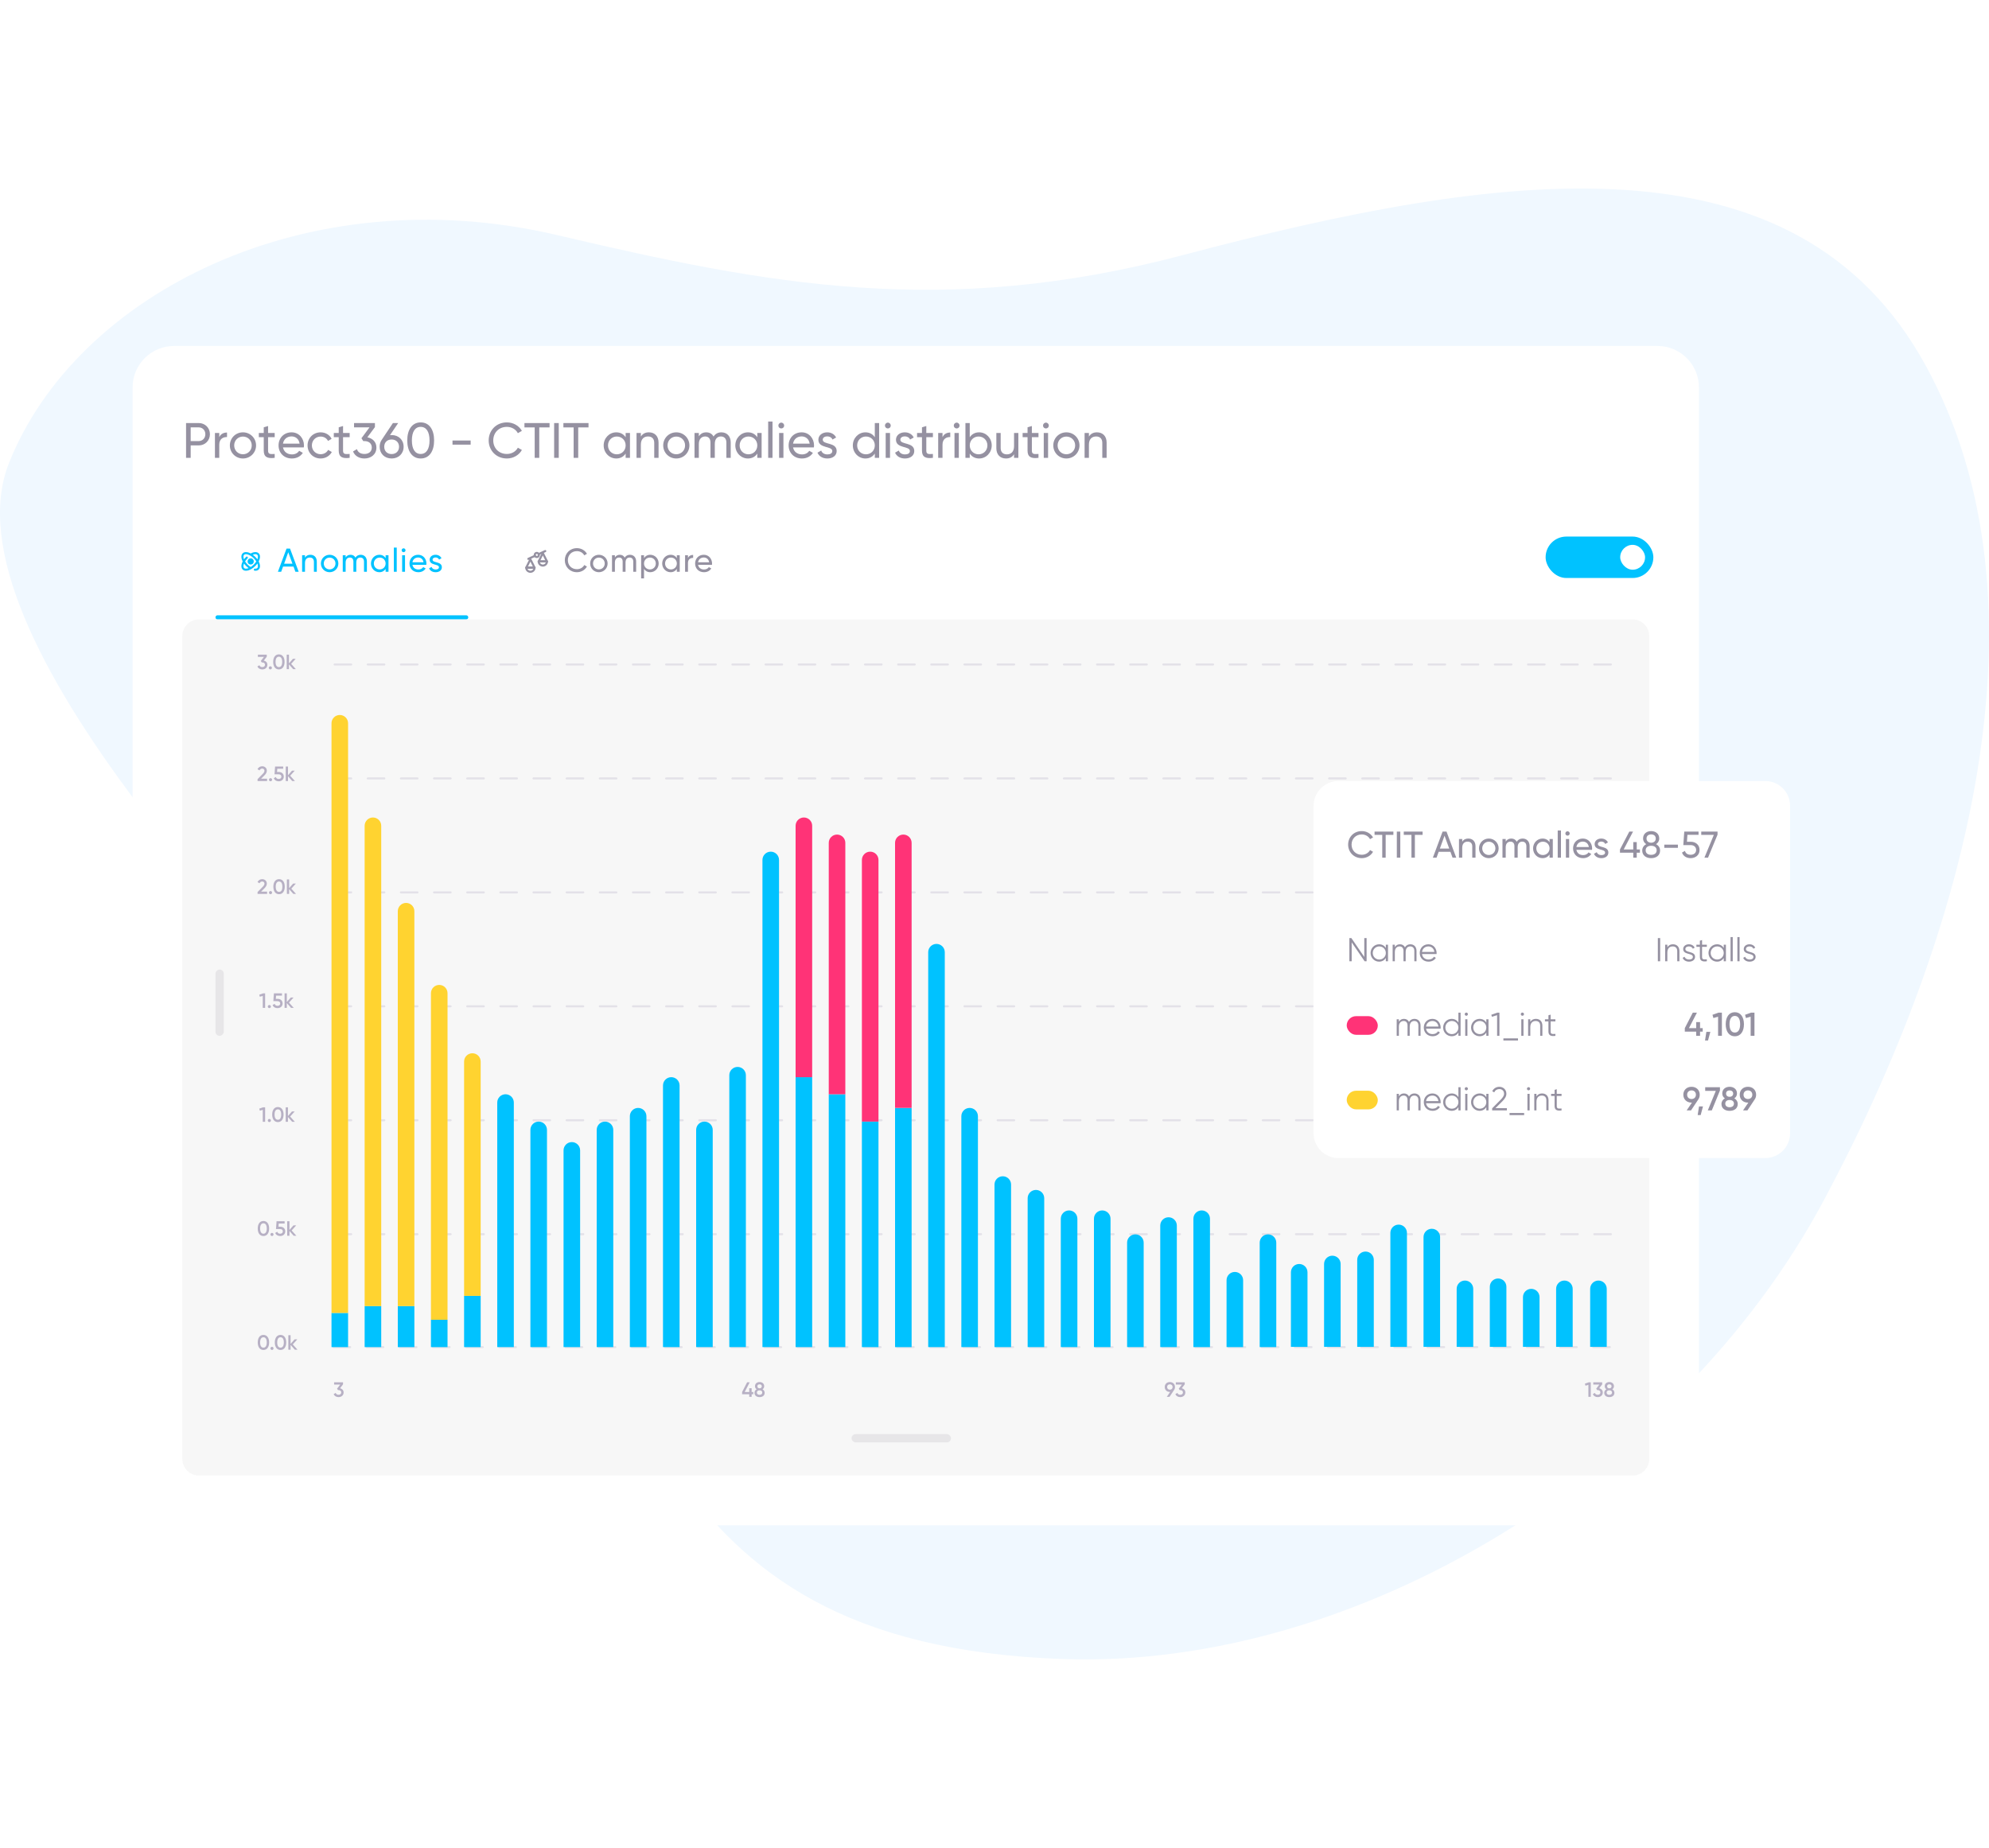 <svg width="960" height="892" viewBox="0 0 960 892" fill="none" xmlns="http://www.w3.org/2000/svg">
<path d="M269.015 113.5C147.778 85.003 36.752 142 4.331 223.5C-28.089 305 129.03 469 224.355 559C319.68 649 303.268 793.648 513.265 800.822C656.281 805.709 810.55 709.332 879.99 579.925C949.43 450.519 992.258 291.263 929.5 176.544C866.743 61.825 723.728 82.708 570.994 123.121C455.31 153.732 370.955 137.462 269.015 113.5Z" fill="#F0F8FF"/>
<g clip-path="url(#clip0)">
<g filter="url(#filter0_d)">
<path d="M64 181C64 169.954 72.954 161 84 161H800C811.046 161 820 169.954 820 181V710.25C820 721.296 811.046 730.25 800 730.25H84C72.954 730.25 64 721.296 64 710.25V181Z" fill="white"/>
<path d="M95.896 198.2H89.8V215H92.032V209H95.896C98.992 209 101.32 206.648 101.32 203.6C101.32 200.528 98.992 198.2 95.896 198.2ZM95.896 206.912H92.032V200.288H95.896C97.744 200.288 99.112 201.68 99.112 203.6C99.112 205.496 97.744 206.912 95.896 206.912ZM105.828 205.016V203H103.74V215H105.828V208.64C105.828 205.808 107.772 204.896 109.572 204.968V202.784C108.06 202.784 106.596 203.336 105.828 205.016ZM117.255 215.312C120.759 215.312 123.591 212.552 123.591 209C123.591 205.448 120.759 202.688 117.255 202.688C113.751 202.688 110.943 205.448 110.943 209C110.943 212.552 113.751 215.312 117.255 215.312ZM117.255 213.272C114.879 213.272 113.031 211.424 113.031 209C113.031 206.576 114.879 204.728 117.255 204.728C119.655 204.728 121.503 206.576 121.503 209C121.503 211.424 119.655 213.272 117.255 213.272ZM132.581 205.016V203H129.389V199.64L127.301 200.264V203H124.925V205.016H127.301V211.52C127.301 214.52 128.981 215.48 132.581 215V213.128C130.445 213.224 129.389 213.344 129.389 211.52V205.016H132.581ZM136.587 209.96H146.643C146.691 209.648 146.715 209.336 146.715 209.024C146.715 205.664 144.363 202.688 140.739 202.688C136.995 202.688 134.451 205.448 134.451 209C134.451 212.6 137.019 215.312 140.883 215.312C143.283 215.312 145.107 214.232 146.163 212.6L144.387 211.592C143.787 212.576 142.587 213.344 140.931 213.344C138.699 213.344 136.995 212.12 136.587 209.96ZM140.739 204.656C142.539 204.656 144.243 205.76 144.603 208.136H136.587C136.923 206.048 138.483 204.656 140.739 204.656ZM154.755 215.312C157.107 215.312 159.147 214.064 160.155 212.192L158.379 211.16C157.707 212.408 156.387 213.248 154.755 213.248C152.355 213.248 150.531 211.4 150.531 209C150.531 206.576 152.355 204.728 154.755 204.728C156.363 204.728 157.707 205.568 158.307 206.84L160.059 205.832C159.147 203.936 157.131 202.688 154.755 202.688C151.131 202.688 148.443 205.448 148.443 209C148.443 212.552 151.131 215.312 154.755 215.312ZM168.768 205.016V203H165.576V199.64L163.488 200.264V203H161.112V205.016H163.488V211.52C163.488 214.52 165.168 215.48 168.768 215V213.128C166.632 213.224 165.576 213.344 165.576 211.52V205.016H168.768ZM177.311 205.088L180.959 200.168V198.2H170.879V200.288H178.343L174.455 205.544L175.343 206.912H175.919C177.935 206.912 179.447 208.016 179.447 210.032C179.447 212.024 177.935 213.128 175.919 213.128C174.095 213.128 172.775 212.36 172.271 210.8L170.399 211.904C171.263 214.16 173.447 215.312 175.919 215.312C178.943 215.312 181.679 213.44 181.679 210.032C181.679 207.248 179.735 205.544 177.311 205.088ZM189.026 204.008C188.762 204.008 188.498 204.032 188.234 204.056L192.194 198.2H189.65L184.25 206.288C183.602 207.2 183.242 208.352 183.242 209.648C183.242 212.984 185.642 215.312 189.026 215.312C192.386 215.312 194.81 212.984 194.81 209.648C194.81 206.312 192.386 204.008 189.026 204.008ZM189.026 213.176C186.914 213.176 185.45 211.784 185.45 209.648C185.45 207.512 186.914 206.144 189.026 206.144C191.114 206.144 192.602 207.536 192.602 209.648C192.602 211.784 191.114 213.176 189.026 213.176ZM203.044 215.312C207.22 215.312 209.524 211.784 209.524 206.6C209.524 201.416 207.22 197.888 203.044 197.888C198.892 197.888 196.564 201.416 196.564 206.6C196.564 211.784 198.892 215.312 203.044 215.312ZM203.044 213.128C200.332 213.128 198.796 210.776 198.796 206.6C198.796 202.424 200.332 200.048 203.044 200.048C205.756 200.048 207.316 202.424 207.316 206.6C207.316 210.776 205.756 213.128 203.044 213.128ZM218.402 208.64H227.162V206.624H218.402V208.64ZM244.649 215.312C247.769 215.312 250.505 213.68 251.897 211.208L249.953 210.104C248.993 211.928 246.953 213.128 244.649 213.128C240.713 213.128 238.073 210.272 238.073 206.6C238.073 202.904 240.713 200.048 244.649 200.048C246.953 200.048 248.993 201.248 249.953 203.096L251.897 201.968C250.481 199.496 247.745 197.888 244.649 197.888C239.513 197.888 235.865 201.752 235.865 206.6C235.865 211.424 239.513 215.312 244.649 215.312ZM265.247 198.2H253.127V200.312H258.071V215H260.279V200.312H265.247V198.2ZM267.456 198.2V215H269.688V198.2H267.456ZM284.044 198.2H271.924V200.312H276.868V215H279.076V200.312H284.044V198.2ZM301.973 203V205.064C301.013 203.6 299.477 202.688 297.437 202.688C294.101 202.688 291.365 205.448 291.365 209C291.365 212.552 294.101 215.312 297.437 215.312C299.477 215.312 301.013 214.4 301.973 212.936V215H304.061V203H301.973ZM297.701 213.296C295.301 213.296 293.453 211.448 293.453 209C293.453 206.552 295.301 204.704 297.701 204.704C300.125 204.704 301.973 206.552 301.973 209C301.973 211.448 300.125 213.296 297.701 213.296ZM313.201 202.688C311.521 202.688 310.201 203.312 309.313 204.728V203H307.225V215H309.313V208.64C309.313 205.808 310.873 204.68 312.793 204.68C314.641 204.68 315.769 205.784 315.769 207.752V215H317.857V207.632C317.857 204.56 316.009 202.688 313.201 202.688ZM326.412 215.312C329.916 215.312 332.748 212.552 332.748 209C332.748 205.448 329.916 202.688 326.412 202.688C322.908 202.688 320.1 205.448 320.1 209C320.1 212.552 322.908 215.312 326.412 215.312ZM326.412 213.272C324.036 213.272 322.188 211.424 322.188 209C322.188 206.576 324.036 204.728 326.412 204.728C328.812 204.728 330.66 206.576 330.66 209C330.66 211.424 328.812 213.272 326.412 213.272ZM348.169 202.688C346.609 202.688 345.241 203.36 344.401 204.728C343.705 203.432 342.505 202.688 340.873 202.688C339.409 202.688 338.161 203.264 337.297 204.608V203H335.209V215H337.297V208.328C337.297 205.736 338.761 204.68 340.369 204.68C341.929 204.68 342.913 205.712 342.913 207.608V215H345.001V208.328C345.001 205.736 346.273 204.68 347.953 204.68C349.537 204.68 350.593 205.712 350.593 207.608V215H352.681V207.536C352.681 204.536 350.833 202.688 348.169 202.688ZM365.512 203V205.064C364.552 203.6 363.016 202.688 360.976 202.688C357.64 202.688 354.904 205.448 354.904 209C354.904 212.552 357.64 215.312 360.976 215.312C363.016 215.312 364.552 214.4 365.512 212.936V215H367.6V203H365.512ZM361.24 213.296C358.84 213.296 356.992 211.448 356.992 209C356.992 206.552 358.84 204.704 361.24 204.704C363.664 204.704 365.512 206.552 365.512 209C365.512 211.448 363.664 213.296 361.24 213.296ZM370.764 215H372.852V197.48H370.764V215ZM377.093 200.816C377.861 200.816 378.485 200.192 378.485 199.424C378.485 198.656 377.861 198.008 377.093 198.008C376.301 198.008 375.677 198.656 375.677 199.424C375.677 200.192 376.301 200.816 377.093 200.816ZM376.037 215H378.125V203H376.037V215ZM382.775 209.96H392.831C392.879 209.648 392.903 209.336 392.903 209.024C392.903 205.664 390.551 202.688 386.927 202.688C383.183 202.688 380.639 205.448 380.639 209C380.639 212.6 383.207 215.312 387.071 215.312C389.471 215.312 391.295 214.232 392.351 212.6L390.575 211.592C389.975 212.576 388.775 213.344 387.119 213.344C384.887 213.344 383.183 212.12 382.775 209.96ZM386.927 204.656C388.727 204.656 390.431 205.76 390.791 208.136H382.775C383.111 206.048 384.671 204.656 386.927 204.656ZM397.103 206.24C397.103 205.16 398.159 204.632 399.239 204.632C400.295 204.632 401.351 205.088 401.807 206.168L403.559 205.184C402.791 203.624 401.207 202.688 399.239 202.688C396.815 202.688 394.991 204.152 394.991 206.264C394.991 210.608 401.711 209.144 401.711 211.712C401.711 212.888 400.607 213.344 399.335 213.344C397.847 213.344 396.743 212.624 396.359 211.472L394.559 212.504C395.255 214.16 396.935 215.312 399.335 215.312C401.903 215.312 403.823 213.944 403.823 211.712C403.823 207.296 397.103 208.808 397.103 206.24ZM422.231 198.2V205.064C421.271 203.6 419.735 202.688 417.695 202.688C414.359 202.688 411.623 205.448 411.623 209C411.623 212.552 414.359 215.312 417.695 215.312C419.735 215.312 421.271 214.4 422.231 212.936V215H424.319V198.2H422.231ZM417.959 213.296C415.559 213.296 413.711 211.448 413.711 209C413.711 206.552 415.559 204.704 417.959 204.704C420.383 204.704 422.231 206.552 422.231 209C422.231 211.448 420.383 213.296 417.959 213.296ZM428.539 200.816C429.307 200.816 429.931 200.192 429.931 199.424C429.931 198.656 429.307 198.008 428.539 198.008C427.747 198.008 427.123 198.656 427.123 199.424C427.123 200.192 427.747 200.816 428.539 200.816ZM427.483 215H429.571V203H427.483V215ZM434.556 206.24C434.556 205.16 435.612 204.632 436.692 204.632C437.748 204.632 438.804 205.088 439.26 206.168L441.012 205.184C440.244 203.624 438.66 202.688 436.692 202.688C434.268 202.688 432.444 204.152 432.444 206.264C432.444 210.608 439.164 209.144 439.164 211.712C439.164 212.888 438.06 213.344 436.788 213.344C435.3 213.344 434.196 212.624 433.812 211.472L432.012 212.504C432.708 214.16 434.388 215.312 436.788 215.312C439.356 215.312 441.276 213.944 441.276 211.712C441.276 207.296 434.556 208.808 434.556 206.24ZM450.276 205.016V203H447.084V199.64L444.996 200.264V203H442.62V205.016H444.996V211.52C444.996 214.52 446.676 215.48 450.276 215V213.128C448.14 213.224 447.084 213.344 447.084 211.52V205.016H450.276ZM454.906 205.016V203H452.818V215H454.906V208.64C454.906 205.808 456.85 204.896 458.65 204.968V202.784C457.138 202.784 455.674 203.336 454.906 205.016ZM461.749 200.816C462.517 200.816 463.141 200.192 463.141 199.424C463.141 198.656 462.517 198.008 461.749 198.008C460.957 198.008 460.333 198.656 460.333 199.424C460.333 200.192 460.957 200.816 461.749 200.816ZM460.693 215H462.781V203H460.693V215ZM472.591 202.688C470.551 202.688 469.015 203.6 468.055 205.064V198.2H465.967V215H468.055V212.936C469.015 214.4 470.551 215.312 472.591 215.312C475.927 215.312 478.663 212.552 478.663 209C478.663 205.448 475.927 202.688 472.591 202.688ZM472.327 213.296C469.903 213.296 468.055 211.448 468.055 209C468.055 206.552 469.903 204.704 472.327 204.704C474.727 204.704 476.575 206.552 476.575 209C476.575 211.448 474.727 213.296 472.327 213.296ZM489.434 203V209.36C489.434 212.192 487.874 213.32 485.954 213.32C484.106 213.32 482.978 212.216 482.978 210.248V203H480.89V210.368C480.89 213.44 482.738 215.312 485.546 215.312C487.226 215.312 488.546 214.688 489.434 213.272V215H491.522V203H489.434ZM501.229 205.016V203H498.037V199.64L495.949 200.264V203H493.573V205.016H495.949V211.52C495.949 214.52 497.629 215.48 501.229 215V213.128C499.093 213.224 498.037 213.344 498.037 211.52V205.016H501.229ZM504.828 200.816C505.596 200.816 506.22 200.192 506.22 199.424C506.22 198.656 505.596 198.008 504.828 198.008C504.036 198.008 503.412 198.656 503.412 199.424C503.412 200.192 504.036 200.816 504.828 200.816ZM503.772 215H505.86V203H503.772V215ZM514.685 215.312C518.189 215.312 521.021 212.552 521.021 209C521.021 205.448 518.189 202.688 514.685 202.688C511.181 202.688 508.373 205.448 508.373 209C508.373 212.552 511.181 215.312 514.685 215.312ZM514.685 213.272C512.309 213.272 510.461 211.424 510.461 209C510.461 206.576 512.309 204.728 514.685 204.728C517.085 204.728 518.933 206.576 518.933 209C518.933 211.424 517.085 213.272 514.685 213.272ZM529.459 202.688C527.779 202.688 526.459 203.312 525.571 204.728V203H523.483V215H525.571V208.64C525.571 205.808 527.131 204.68 529.051 204.68C530.899 204.68 532.027 205.784 532.027 207.752V215H534.115V207.632C534.115 204.56 532.267 202.688 529.459 202.688Z" fill="#9591A1"/>
<path d="M119.147 263.147C117.19 265.104 116.433 267.521 117.456 268.544C118.17 269.257 119.56 269.105 121 268.285M121 261.715C122.44 260.894 123.831 260.742 124.544 261.456C125.567 262.479 124.81 264.896 122.853 266.853C122.26 267.446 121.626 267.928 121 268.285M121 261.715C119.56 260.894 118.17 260.742 117.456 261.456C116.433 262.479 117.19 264.896 119.147 266.853C119.74 267.446 120.375 267.928 121 268.285M121 261.715C121.626 262.072 122.26 262.554 122.853 263.147C124.81 265.104 125.567 267.521 124.544 268.544C124.179 268.909 123.636 269.048 123 268.986" stroke="#00C2FF" stroke-miterlimit="10" stroke-linecap="round" stroke-linejoin="round"/>
<circle cx="121" cy="265" r="1" fill="#00C2FF" stroke="#00C2FF"/>
<path d="M142.576 270H144.16L139.984 258.8H138.304L134.128 270H135.712L136.624 267.488H141.664L142.576 270ZM137.136 266.096L139.136 260.576L141.152 266.096H137.136ZM149.801 261.792C148.681 261.792 147.801 262.208 147.209 263.152V262H145.817V270H147.209V265.76C147.209 263.872 148.249 263.12 149.529 263.12C150.761 263.12 151.513 263.856 151.513 265.168V270H152.905V265.088C152.905 263.04 151.673 261.792 149.801 261.792ZM159.089 270.208C161.425 270.208 163.313 268.368 163.313 266C163.313 263.632 161.425 261.792 159.089 261.792C156.753 261.792 154.881 263.632 154.881 266C154.881 268.368 156.753 270.208 159.089 270.208ZM159.089 268.848C157.505 268.848 156.273 267.616 156.273 266C156.273 264.384 157.505 263.152 159.089 263.152C160.689 263.152 161.921 264.384 161.921 266C161.921 267.616 160.689 268.848 159.089 268.848ZM174.074 261.792C173.034 261.792 172.122 262.24 171.562 263.152C171.098 262.288 170.298 261.792 169.21 261.792C168.234 261.792 167.402 262.176 166.826 263.072V262H165.434V270H166.826V265.552C166.826 263.824 167.802 263.12 168.874 263.12C169.914 263.12 170.57 263.808 170.57 265.072V270H171.962V265.552C171.962 263.824 172.81 263.12 173.93 263.12C174.986 263.12 175.69 263.808 175.69 265.072V270H177.082V265.024C177.082 263.024 175.85 261.792 174.074 261.792ZM186.116 262V263.376C185.476 262.4 184.452 261.792 183.092 261.792C180.868 261.792 179.044 263.632 179.044 266C179.044 268.368 180.868 270.208 183.092 270.208C184.452 270.208 185.476 269.6 186.116 268.624V270H187.508V262H186.116ZM183.268 268.864C181.668 268.864 180.436 267.632 180.436 266C180.436 264.368 181.668 263.136 183.268 263.136C184.884 263.136 186.116 264.368 186.116 266C186.116 267.632 184.884 268.864 183.268 268.864ZM190.097 270H191.489V258.32H190.097V270ZM194.796 260.544C195.308 260.544 195.724 260.128 195.724 259.616C195.724 259.104 195.308 258.672 194.796 258.672C194.268 258.672 193.852 259.104 193.852 259.616C193.852 260.128 194.268 260.544 194.796 260.544ZM194.092 270H195.484V262H194.092V270ZM199.064 266.64H205.768C205.8 266.432 205.816 266.224 205.816 266.016C205.816 263.776 204.248 261.792 201.832 261.792C199.336 261.792 197.64 263.632 197.64 266C197.64 268.4 199.352 270.208 201.928 270.208C203.528 270.208 204.744 269.488 205.448 268.4L204.264 267.728C203.864 268.384 203.064 268.896 201.96 268.896C200.472 268.896 199.336 268.08 199.064 266.64ZM201.832 263.104C203.032 263.104 204.168 263.84 204.408 265.424H199.064C199.288 264.032 200.328 263.104 201.832 263.104ZM208.784 264.16C208.784 263.44 209.488 263.088 210.208 263.088C210.912 263.088 211.616 263.392 211.92 264.112L213.088 263.456C212.576 262.416 211.52 261.792 210.208 261.792C208.592 261.792 207.376 262.768 207.376 264.176C207.376 267.072 211.856 266.096 211.856 267.808C211.856 268.592 211.12 268.896 210.272 268.896C209.28 268.896 208.544 268.416 208.288 267.648L207.088 268.336C207.552 269.44 208.672 270.208 210.272 270.208C211.984 270.208 213.264 269.296 213.264 267.808C213.264 264.864 208.784 265.872 208.784 264.16Z" fill="#00C2FF"/>
<line x1="105" y1="292" x2="225" y2="292" stroke="#00C2FF" stroke-width="2" stroke-linecap="round" stroke-linejoin="round"/>
<path d="M255 263.768L258.179 262.303M263.173 260L260.063 261.434" stroke="#9591A1" stroke-linecap="round"/>
<path d="M260.082 261.975C260.031 262.525 259.545 262.93 258.995 262.88C258.445 262.829 258.04 262.342 258.09 261.792C258.141 261.242 258.628 260.837 259.178 260.888C259.728 260.938 260.132 261.425 260.082 261.975Z" stroke="#9591A1" stroke-linecap="round"/>
<path d="M254 268C254 268.262 254.052 268.522 254.152 268.765C254.253 269.008 254.4 269.228 254.586 269.414C254.772 269.6 254.992 269.747 255.235 269.847C255.477 269.948 255.737 270 256 270C256.263 270 256.523 269.948 256.765 269.847C257.008 269.747 257.229 269.6 257.414 269.414C257.6 269.228 257.747 269.008 257.848 268.765C257.948 268.522 258 268.262 258 268H256L254 268Z" stroke="#9591A1" stroke-linejoin="round"/>
<path d="M260 265C260 265.262 260.052 265.522 260.152 265.765C260.253 266.008 260.4 266.228 260.586 266.414C260.772 266.6 260.992 266.747 261.235 266.847C261.477 266.948 261.737 267 262 267C262.263 267 262.523 266.948 262.765 266.847C263.008 266.747 263.229 266.6 263.414 266.414C263.6 266.228 263.747 266.008 263.848 265.765C263.948 265.522 264 265.262 264 265H262L260 265Z" stroke="#9591A1" stroke-linejoin="round"/>
<path d="M264 265L262 261L260 265L264 265Z" stroke="#9591A1" stroke-linejoin="round"/>
<path d="M258 268L256 264L254 268L258 268Z" stroke="#9591A1" stroke-linejoin="round"/>
<path d="M278.464 270.208C280.544 270.208 282.368 269.12 283.296 267.472L282 266.736C281.36 267.952 280 268.752 278.464 268.752C275.84 268.752 274.08 266.848 274.08 264.4C274.08 261.936 275.84 260.032 278.464 260.032C280 260.032 281.36 260.832 282 262.064L283.296 261.312C282.352 259.664 280.528 258.592 278.464 258.592C275.04 258.592 272.608 261.168 272.608 264.4C272.608 267.616 275.04 270.208 278.464 270.208ZM289.046 270.208C291.382 270.208 293.27 268.368 293.27 266C293.27 263.632 291.382 261.792 289.046 261.792C286.71 261.792 284.838 263.632 284.838 266C284.838 268.368 286.71 270.208 289.046 270.208ZM289.046 268.848C287.462 268.848 286.23 267.616 286.23 266C286.23 264.384 287.462 263.152 289.046 263.152C290.646 263.152 291.878 264.384 291.878 266C291.878 267.616 290.646 268.848 289.046 268.848ZM304.031 261.792C302.991 261.792 302.079 262.24 301.519 263.152C301.055 262.288 300.255 261.792 299.167 261.792C298.191 261.792 297.359 262.176 296.783 263.072V262H295.391V270H296.783V265.552C296.783 263.824 297.759 263.12 298.831 263.12C299.871 263.12 300.527 263.808 300.527 265.072V270H301.919V265.552C301.919 263.824 302.767 263.12 303.887 263.12C304.943 263.12 305.647 263.808 305.647 265.072V270H307.039V265.024C307.039 263.024 305.807 261.792 304.031 261.792ZM313.865 261.792C312.505 261.792 311.481 262.4 310.841 263.376V262H309.449V273.2H310.841V268.624C311.481 269.6 312.505 270.208 313.865 270.208C316.089 270.208 317.913 268.368 317.913 266C317.913 263.632 316.089 261.792 313.865 261.792ZM313.689 268.864C312.073 268.864 310.841 267.632 310.841 266C310.841 264.368 312.073 263.136 313.689 263.136C315.289 263.136 316.521 264.368 316.521 266C316.521 267.632 315.289 268.864 313.689 268.864ZM326.678 262V263.376C326.038 262.4 325.014 261.792 323.654 261.792C321.43 261.792 319.606 263.632 319.606 266C319.606 268.368 321.43 270.208 323.654 270.208C325.014 270.208 326.038 269.6 326.678 268.624V270H328.07V262H326.678ZM323.83 268.864C322.23 268.864 320.998 267.632 320.998 266C320.998 264.368 322.23 263.136 323.83 263.136C325.446 263.136 326.678 264.368 326.678 266C326.678 267.632 325.446 268.864 323.83 268.864ZM332.051 263.344V262H330.659V270H332.051V265.76C332.051 263.872 333.347 263.264 334.547 263.312V261.856C333.539 261.856 332.563 262.224 332.051 263.344ZM336.928 266.64H343.632C343.664 266.432 343.68 266.224 343.68 266.016C343.68 263.776 342.112 261.792 339.696 261.792C337.2 261.792 335.504 263.632 335.504 266C335.504 268.4 337.216 270.208 339.792 270.208C341.392 270.208 342.608 269.488 343.312 268.4L342.128 267.728C341.728 268.384 340.928 268.896 339.824 268.896C338.336 268.896 337.2 268.08 336.928 266.64ZM339.696 263.104C340.896 263.104 342.032 263.84 342.272 265.424H336.928C337.152 264.032 338.192 263.104 339.696 263.104Z" fill="#9591A1"/>
<rect x="747" y="254" width="50" height="18" rx="9" fill="#00C2FF" stroke="#00C2FF" stroke-width="2" stroke-linecap="round"/>
<rect x="782" y="257" width="12" height="12" rx="6" fill="white"/>
<path d="M88 301C88 296.582 91.582 293 96 293H788C792.418 293 796 296.582 796 301V698.25C796 702.668 792.418 706.25 788 706.25H96C91.582 706.25 88 702.668 88 698.25V301Z" fill="#F7F7F7"/>
<g opacity="0.4">
<line x1="0.5" y1="-0.5" x2="618.5" y2="-0.5" transform="matrix(1 -6.95102e-08 -1.09951e-07 -1 161 424.25)" stroke="#C6C1D2" stroke-linecap="round" stroke-linejoin="round" stroke-dasharray="8 8"/>
<line x1="0.5" y1="-0.5" x2="618.5" y2="-0.5" transform="matrix(1 -6.24658e-08 -1.22351e-07 -1 161 479.25)" stroke="#C6C1D2" stroke-linecap="round" stroke-linejoin="round" stroke-dasharray="8 8"/>
<line x1="0.5" y1="-0.5" x2="618.5" y2="-0.5" transform="matrix(1 -6.95102e-08 -1.09951e-07 -1 161 314.249)" stroke="#C6C1D2" stroke-linecap="round" stroke-linejoin="round" stroke-dasharray="8 8"/>
<line x1="0.5" y1="-0.5" x2="618.5" y2="-0.5" transform="matrix(1 -6.24658e-08 -1.22351e-07 -1 161 369.25)" stroke="#C6C1D2" stroke-linecap="round" stroke-linejoin="round" stroke-dasharray="8 8"/>
<line x1="0.5" y1="-0.5" x2="618.5" y2="-0.5" transform="matrix(1 -6.24658e-08 -1.22351e-07 -1 161 534.25)" stroke="#C6C1D2" stroke-linecap="round" stroke-linejoin="round" stroke-dasharray="8 8"/>
<line x1="0.5" y1="-0.5" x2="618.5" y2="-0.5" transform="matrix(1 -6.24728e-08 -1.22337e-07 -1 161 589.25)" stroke="#C6C1D2" stroke-linecap="round" stroke-linejoin="round" stroke-dasharray="8 8"/>
<path d="M161 644.25L780 644.25" stroke="#C6C1D2" stroke-linecap="round" stroke-linejoin="round" stroke-dasharray="8 8"/>
</g>
<path opacity="0.3" d="M124.31 425.5H128.92V424.39H126.02L127.6 422.81C128.27 422.13 128.79 421.4 128.79 420.53C128.79 419.14 127.7 418.37 126.55 418.37C125.62 418.37 124.74 418.83 124.29 419.79L125.26 420.36C125.53 419.8 125.98 419.49 126.56 419.49C127.16 419.49 127.64 419.87 127.64 420.57C127.64 421.1 127.25 421.61 126.75 422.11L124.31 424.6V425.5ZM130.573 425.62C130.983 425.62 131.323 425.28 131.323 424.87C131.323 424.45 130.983 424.12 130.573 424.12C130.153 424.12 129.823 424.45 129.823 424.87C129.823 425.28 130.153 425.62 130.573 425.62ZM134.689 425.63C136.449 425.63 137.439 424.16 137.439 422C137.439 419.84 136.449 418.37 134.689 418.37C132.929 418.37 131.939 419.84 131.939 422C131.939 424.16 132.929 425.63 134.689 425.63ZM134.689 424.51C133.659 424.51 133.089 423.61 133.089 422C133.089 420.39 133.659 419.49 134.689 419.49C135.729 419.49 136.289 420.39 136.289 422C136.289 423.61 135.729 424.51 134.689 424.51ZM142.888 425.5L140.608 422.95L142.808 420.5H141.488L139.548 422.71V418.5H138.468V425.5H139.548V423.19L141.598 425.5H142.888Z" fill="#220D4E"/>
<path opacity="0.3" d="M124.31 371H128.92V369.89H126.02L127.6 368.31C128.27 367.63 128.79 366.9 128.79 366.03C128.79 364.64 127.7 363.87 126.55 363.87C125.62 363.87 124.74 364.33 124.29 365.29L125.26 365.86C125.53 365.3 125.98 364.99 126.56 364.99C127.16 364.99 127.64 365.37 127.64 366.07C127.64 366.6 127.25 367.11 126.75 367.61L124.31 370.1V371ZM130.573 371.12C130.983 371.12 131.323 370.78 131.323 370.37C131.323 369.95 130.983 369.62 130.573 369.62C130.153 369.62 129.823 369.95 129.823 370.37C129.823 370.78 130.153 371.12 130.573 371.12ZM134.592 366.64H133.712L133.832 365.08H136.672V364H132.772L132.502 367.76H134.542C135.302 367.76 135.822 368.18 135.822 368.88C135.822 369.58 135.302 370.01 134.522 370.01C133.792 370.01 133.312 369.68 133.132 369.06L132.142 369.63C132.512 370.64 133.462 371.13 134.522 371.13C135.812 371.13 136.972 370.35 136.972 368.88C136.972 367.42 135.862 366.64 134.592 366.64ZM142.341 371L140.061 368.45L142.261 366H140.941L139.001 368.21V364H137.921V371H139.001V368.69L141.051 371H142.341Z" fill="#220D4E"/>
<path opacity="0.3" d="M127.34 312.86L128.76 310.98V310H124.46V311.08H127.39L125.88 313.07L126.34 313.76H126.6C127.39 313.76 127.9 314.18 127.9 314.88C127.9 315.58 127.39 316.01 126.6 316.01C125.9 316.01 125.43 315.7 125.23 315.11L124.25 315.68C124.64 316.66 125.57 317.13 126.6 317.13C127.89 317.13 129.05 316.35 129.05 314.88C129.05 313.79 128.3 313.09 127.34 312.86ZM130.485 317.12C130.895 317.12 131.235 316.78 131.235 316.37C131.235 315.95 130.895 315.62 130.485 315.62C130.065 315.62 129.735 315.95 129.735 316.37C129.735 316.78 130.065 317.12 130.485 317.12ZM134.601 317.13C136.361 317.13 137.351 315.66 137.351 313.5C137.351 311.34 136.361 309.87 134.601 309.87C132.841 309.87 131.851 311.34 131.851 313.5C131.851 315.66 132.841 317.13 134.601 317.13ZM134.601 316.01C133.571 316.01 133.001 315.11 133.001 313.5C133.001 311.89 133.571 310.99 134.601 310.99C135.641 310.99 136.201 311.89 136.201 313.5C136.201 315.11 135.641 316.01 134.601 316.01ZM142.8 317L140.52 314.45L142.72 312H141.4L139.46 314.21V310H138.38V317H139.46V314.69L141.51 317H142.8Z" fill="#220D4E"/>
<path opacity="0.3" d="M126.97 473.5L125.13 474.15L125.41 475.13L126.82 474.73V480.5H127.97V473.5H126.97ZM130.001 480.62C130.411 480.62 130.751 480.28 130.751 479.87C130.751 479.45 130.411 479.12 130.001 479.12C129.581 479.12 129.251 479.45 129.251 479.87C129.251 480.28 129.581 480.62 130.001 480.62ZM134.02 476.14H133.14L133.26 474.58H136.1V473.5H132.2L131.93 477.26H133.97C134.73 477.26 135.25 477.68 135.25 478.38C135.25 479.08 134.73 479.51 133.95 479.51C133.22 479.51 132.74 479.18 132.56 478.56L131.57 479.13C131.94 480.14 132.89 480.63 133.95 480.63C135.24 480.63 136.4 479.85 136.4 478.38C136.4 476.92 135.29 476.14 134.02 476.14ZM141.769 480.5L139.489 477.95L141.689 475.5H140.369L138.429 477.71V473.5H137.349V480.5H138.429V478.19L140.479 480.5H141.769Z" fill="#220D4E"/>
<path opacity="0.3" d="M126.97 528.5L125.13 529.15L125.41 530.13L126.82 529.73V535.5H127.97V528.5H126.97ZM130.001 535.62C130.411 535.62 130.751 535.28 130.751 534.87C130.751 534.45 130.411 534.12 130.001 534.12C129.581 534.12 129.251 534.45 129.251 534.87C129.251 535.28 129.581 535.62 130.001 535.62ZM134.117 535.63C135.877 535.63 136.867 534.16 136.867 532C136.867 529.84 135.877 528.37 134.117 528.37C132.357 528.37 131.367 529.84 131.367 532C131.367 534.16 132.357 535.63 134.117 535.63ZM134.117 534.51C133.087 534.51 132.517 533.61 132.517 532C132.517 530.39 133.087 529.49 134.117 529.49C135.157 529.49 135.717 530.39 135.717 532C135.717 533.61 135.157 534.51 134.117 534.51ZM142.316 535.5L140.036 532.95L142.236 530.5H140.916L138.976 532.71V528.5H137.896V535.5H138.976V533.19L141.026 535.5H142.316Z" fill="#220D4E"/>
<path opacity="0.3" d="M127.15 590.63C128.91 590.63 129.9 589.16 129.9 587C129.9 584.84 128.91 583.37 127.15 583.37C125.39 583.37 124.4 584.84 124.4 587C124.4 589.16 125.39 590.63 127.15 590.63ZM127.15 589.51C126.12 589.51 125.55 588.61 125.55 587C125.55 585.39 126.12 584.49 127.15 584.49C128.19 584.49 128.75 585.39 128.75 587C128.75 588.61 128.19 589.51 127.15 589.51ZM131.276 590.62C131.686 590.62 132.026 590.28 132.026 589.87C132.026 589.45 131.686 589.12 131.276 589.12C130.856 589.12 130.526 589.45 130.526 589.87C130.526 590.28 130.856 590.62 131.276 590.62ZM135.295 586.14H134.415L134.535 584.58H137.375V583.5H133.475L133.205 587.26H135.245C136.005 587.26 136.525 587.68 136.525 588.38C136.525 589.08 136.005 589.51 135.225 589.51C134.495 589.51 134.015 589.18 133.835 588.56L132.845 589.13C133.215 590.14 134.165 590.63 135.225 590.63C136.515 590.63 137.675 589.85 137.675 588.38C137.675 586.92 136.565 586.14 135.295 586.14ZM143.044 590.5L140.764 587.95L142.964 585.5H141.644L139.704 587.71V583.5H138.624V590.5H139.704V588.19L141.754 590.5H143.044Z" fill="#220D4E"/>
<path opacity="0.3" d="M127.15 645.63C128.91 645.63 129.9 644.16 129.9 642C129.9 639.84 128.91 638.37 127.15 638.37C125.39 638.37 124.4 639.84 124.4 642C124.4 644.16 125.39 645.63 127.15 645.63ZM127.15 644.51C126.12 644.51 125.55 643.61 125.55 642C125.55 640.39 126.12 639.49 127.15 639.49C128.19 639.49 128.75 640.39 128.75 642C128.75 643.61 128.19 644.51 127.15 644.51ZM131.276 645.62C131.686 645.62 132.026 645.28 132.026 644.87C132.026 644.45 131.686 644.12 131.276 644.12C130.856 644.12 130.526 644.45 130.526 644.87C130.526 645.28 130.856 645.62 131.276 645.62ZM135.392 645.63C137.152 645.63 138.142 644.16 138.142 642C138.142 639.84 137.152 638.37 135.392 638.37C133.632 638.37 132.642 639.84 132.642 642C132.642 644.16 133.632 645.63 135.392 645.63ZM135.392 644.51C134.362 644.51 133.792 643.61 133.792 642C133.792 640.39 134.362 639.49 135.392 639.49C136.432 639.49 136.992 640.39 136.992 642C136.992 643.61 136.432 644.51 135.392 644.51ZM143.591 645.5L141.311 642.95L143.511 640.5H142.191L140.251 642.71V638.5H139.171V645.5H140.251V643.19L142.301 645.5H143.591Z" fill="#220D4E"/>
<path opacity="0.3" d="M164.14 664.11L165.56 662.23V661.25H161.26V662.33H164.19L162.68 664.32L163.14 665.01H163.4C164.19 665.01 164.7 665.43 164.7 666.13C164.7 666.83 164.19 667.26 163.4 667.26C162.7 667.26 162.23 666.95 162.03 666.36L161.05 666.93C161.44 667.91 162.37 668.38 163.4 668.38C164.69 668.38 165.85 667.6 165.85 666.13C165.85 665.04 165.1 664.34 164.14 664.11Z" fill="#220D4E"/>
<path opacity="0.3" d="M363.586 665.92H362.786V664.1H361.626V665.92H359.436L361.846 661.25H360.596L358.186 665.92V666.99H361.626V668.25H362.786V666.99H363.586V665.92ZM368.035 664.61C368.515 664.3 368.835 663.8 368.835 663.13C368.835 661.78 367.775 661.12 366.615 661.12C365.445 661.12 364.395 661.78 364.395 663.13C364.395 663.8 364.715 664.3 365.185 664.61C364.545 664.97 364.155 665.58 364.155 666.31C364.155 667.61 365.155 668.38 366.615 668.38C368.075 668.38 369.065 667.61 369.065 666.31C369.065 665.57 368.685 664.97 368.035 664.61ZM366.615 662.21C367.195 662.21 367.685 662.53 367.685 663.18C367.685 663.8 367.195 664.15 366.615 664.15C366.025 664.15 365.545 663.8 365.545 663.18C365.545 662.53 366.025 662.21 366.615 662.21ZM366.615 667.29C365.855 667.29 365.305 666.91 365.305 666.2C365.305 665.48 365.855 665.11 366.615 665.11C367.365 665.11 367.915 665.48 367.915 666.2C367.915 666.91 367.365 667.29 366.615 667.29Z" fill="#220D4E"/>
<path opacity="0.3" d="M567.11 663.51C567.11 662.1 566.09 661.12 564.64 661.12C563.19 661.12 562.16 662.1 562.16 663.51C562.16 664.92 563.19 665.9 564.64 665.9H564.76L563.16 668.25H564.48L566.69 664.92C566.96 664.53 567.11 664.05 567.11 663.51ZM563.31 663.51C563.31 662.71 563.88 662.21 564.64 662.21C565.4 662.21 565.96 662.71 565.96 663.51C565.96 664.31 565.4 664.81 564.64 664.81C563.88 664.81 563.31 664.3 563.31 663.51ZM570.396 664.11L571.816 662.23V661.25H567.516V662.33H570.446L568.936 664.32L569.396 665.01H569.656C570.446 665.01 570.956 665.43 570.956 666.13C570.956 666.83 570.446 667.26 569.656 667.26C568.956 667.26 568.486 666.95 568.286 666.36L567.306 666.93C567.696 667.91 568.626 668.38 569.656 668.38C570.946 668.38 572.106 667.6 572.106 666.13C572.106 665.04 571.356 664.34 570.396 664.11Z" fill="#220D4E"/>
<path opacity="0.3" d="M766.79 661.25L764.95 661.9L765.23 662.88L766.64 662.48V668.25H767.79V661.25H766.79ZM771.881 664.11L773.301 662.23V661.25H769.001V662.33H771.931L770.421 664.32L770.881 665.01H771.141C771.931 665.01 772.441 665.43 772.441 666.13C772.441 666.83 771.931 667.26 771.141 667.26C770.441 667.26 769.971 666.95 769.771 666.36L768.791 666.93C769.181 667.91 770.111 668.38 771.141 668.38C772.431 668.38 773.591 667.6 773.591 666.13C773.591 665.04 772.841 664.34 771.881 664.11ZM778.171 664.61C778.651 664.3 778.971 663.8 778.971 663.13C778.971 661.78 777.911 661.12 776.751 661.12C775.581 661.12 774.531 661.78 774.531 663.13C774.531 663.8 774.851 664.3 775.321 664.61C774.681 664.97 774.291 665.58 774.291 666.31C774.291 667.61 775.291 668.38 776.751 668.38C778.211 668.38 779.201 667.61 779.201 666.31C779.201 665.57 778.821 664.97 778.171 664.61ZM776.751 662.21C777.331 662.21 777.821 662.53 777.821 663.18C777.821 663.8 777.331 664.15 776.751 664.15C776.161 664.15 775.681 663.8 775.681 663.18C775.681 662.53 776.161 662.21 776.751 662.21ZM776.751 667.29C775.991 667.29 775.441 666.91 775.441 666.2C775.441 665.48 775.991 665.11 776.751 665.11C777.501 665.11 778.051 665.48 778.051 666.2C778.051 666.91 777.501 667.29 776.751 667.29Z" fill="#220D4E"/>
<path d="M504 572.381C504 570.172 502.209 568.381 500 568.381V568.381C497.791 568.381 496 570.172 496 572.381V644.25H504V572.381Z" fill="#00C2FF"/>
<path d="M488 565.784C488 563.575 486.209 561.784 484 561.784V561.784C481.791 561.784 480 563.575 480 565.784V644.25H488V565.784Z" fill="#00C2FF"/>
<path d="M472 532.797C472 530.588 470.209 528.797 468 528.797V528.797C465.791 528.797 464 530.588 464 532.797V644.25H472V532.797Z" fill="#00C2FF"/>
<path d="M456 453.63C456 451.421 454.209 449.63 452 449.63V449.63C449.791 449.63 448 451.421 448 453.63V644.25H456V453.63Z" fill="#00C2FF"/>
<path d="M440 528.797H432V644.25H440V528.797Z" fill="#00C2FF"/>
<path d="M440 400.851C440 398.642 438.209 396.851 436 396.851V396.851C433.791 396.851 432 398.642 432 400.851V528.797H440V400.851Z" fill="#FF3377"/>
<path d="M424 535.395H416V644.25H424V535.395Z" fill="#00C2FF"/>
<path d="M424 409.098C424 406.889 422.209 405.098 420 405.098V405.098C417.791 405.098 416 406.889 416 409.098V535.395H424V409.098Z" fill="#FF3377"/>
<path d="M408 522.2H400V644.25H408V522.2Z" fill="#00C2FF"/>
<path d="M408 400.851C408 398.642 406.209 396.851 404 396.851V396.851C401.791 396.851 400 398.642 400 400.851V522.2H408V400.851Z" fill="#FF3377"/>
<path d="M392 513.953H384V644.25H392V513.953Z" fill="#00C2FF"/>
<path d="M392 392.605C392 390.396 390.209 388.605 388 388.605V388.605C385.791 388.605 384 390.396 384 392.605V513.953H392V392.605Z" fill="#FF3377"/>
<path d="M376 409.098C376 406.889 374.209 405.098 372 405.098V405.098C369.791 405.098 368 406.889 368 409.098V644.25H376V409.098Z" fill="#00C2FF"/>
<path d="M360 513.005C360 510.796 358.209 509.005 356 509.005V509.005C353.791 509.005 352 510.796 352 513.005V644.25H360V513.005Z" fill="#00C2FF"/>
<path d="M344 539.395C344 537.185 342.209 535.395 340 535.395V535.395C337.791 535.395 336 537.185 336 539.395V644.25H344V539.395Z" fill="#00C2FF"/>
<path d="M328 517.953C328 515.744 326.209 513.953 324 513.953V513.953C321.791 513.953 320 515.744 320 517.953V644.25H328V517.953Z" fill="#00C2FF"/>
<path d="M312 532.797C312 530.588 310.209 528.797 308 528.797V528.797C305.791 528.797 304 530.588 304 532.797V644.25H312V532.797Z" fill="#00C2FF"/>
<path d="M296 539.395C296 537.185 294.209 535.395 292 535.395V535.395C289.791 535.395 288 537.185 288 539.395V644.25H296V539.395Z" fill="#00C2FF"/>
<path d="M280 549.291C280 547.081 278.209 545.291 276 545.291V545.291C273.791 545.291 272 547.081 272 549.291V644.25H280V549.291Z" fill="#00C2FF"/>
<path d="M264 539.395C264 537.185 262.209 535.395 260 535.395V535.395C257.791 535.395 256 537.185 256 539.395V644.25H264V539.395Z" fill="#00C2FF"/>
<path d="M248 526.2C248 523.991 246.209 522.2 244 522.2V522.2C241.791 522.2 240 523.991 240 526.2V644.25H248V526.2Z" fill="#00C2FF"/>
<path d="M600 611.965C600 609.756 598.209 607.965 596 607.965V607.965C593.791 607.965 592 609.756 592 611.965V644.25H600V611.965Z" fill="#00C2FF"/>
<path d="M232 619.51H224V644.25H232V619.51Z" fill="#00C2FF"/>
<path d="M232 506.408C232 504.199 230.209 502.408 228 502.408V502.408C225.791 502.408 224 504.199 224 506.408V619.51H232V506.408Z" fill="#FFD330"/>
<path d="M584 582.277C584 580.068 582.209 578.277 580 578.277V578.277C577.791 578.277 576 580.068 576 582.277V644.25H584V582.277Z" fill="#00C2FF"/>
<path d="M216 631.055H208V644.25H216V631.055Z" fill="#00C2FF"/>
<path d="M216 473.422C216 471.212 214.209 469.422 212 469.422V469.422C209.791 469.422 208 471.212 208 473.422V631.055H216V473.422Z" fill="#FFD330"/>
<path d="M568 585.576C568 583.367 566.209 581.576 564 581.576V581.576C561.791 581.576 560 583.367 560 585.576V644.25H568V585.576Z" fill="#00C2FF"/>
<path d="M200 624.458H192V644.25H200V624.458Z" fill="#00C2FF"/>
<path d="M200 433.838C200 431.629 198.209 429.838 196 429.838V429.838C193.791 429.838 192 431.629 192 433.838V624.458H200V433.838Z" fill="#FFD330"/>
<path d="M552 593.822C552 591.613 550.209 589.822 548 589.822V589.822C545.791 589.822 544 591.613 544 593.822V644.25H552V593.822Z" fill="#00C2FF"/>
<path d="M631.067 608.125C631.067 605.916 629.276 604.125 627.067 604.125V604.125C624.858 604.125 623.067 605.916 623.067 608.125V644.125H631.067V608.125Z" fill="#00C2FF"/>
<path d="M616 593.822C616 591.613 614.209 589.822 612 589.822V589.822C609.791 589.822 608 591.613 608 593.822V644.25H616V593.822Z" fill="#00C2FF"/>
<path d="M184 624.458H176V644.25H184V624.458Z" fill="#00C2FF"/>
<path d="M184 392.605C184 390.396 182.209 388.605 180 388.605V388.605C177.791 388.605 176 390.396 176 392.605V624.458H184V392.605Z" fill="#FFD330"/>
<path d="M536 582.277C536 580.068 534.209 578.277 532 578.277V578.277C529.791 578.277 528 580.068 528 582.277V644.25H536V582.277Z" fill="#00C2FF"/>
<path d="M168 627.757H160V644.25H168V627.757Z" fill="#00C2FF"/>
<path d="M168 343.125C168 340.916 166.209 339.125 164 339.125V339.125C161.791 339.125 160 340.916 160 343.125V627.757H168V343.125Z" fill="#FFD330"/>
<path d="M711.067 616.125C711.067 613.916 709.276 612.125 707.067 612.125V612.125C704.858 612.125 703.067 613.916 703.067 616.125V644.125H711.067V616.125Z" fill="#00C2FF"/>
<path d="M759.067 616.125C759.067 613.916 757.276 612.125 755.067 612.125V612.125C752.858 612.125 751.067 613.916 751.067 616.125V644.125H759.067V616.125Z" fill="#00C2FF"/>
<path d="M743.067 620.125C743.067 617.916 741.276 616.125 739.067 616.125V616.125C736.858 616.125 735.067 617.916 735.067 620.125V644.125H743.067V620.125Z" fill="#00C2FF"/>
<path d="M775.5 616.125C775.5 613.916 773.709 612.125 771.5 612.125V612.125C769.291 612.125 767.5 613.916 767.5 616.125V644.125H775.5V616.125Z" fill="#00C2FF"/>
<path d="M727.067 615.125C727.067 612.916 725.276 611.125 723.067 611.125V611.125C720.858 611.125 719.067 612.916 719.067 615.125V644.125H727.067V615.125Z" fill="#00C2FF"/>
<path d="M695.067 591.125C695.067 588.916 693.276 587.125 691.067 587.125V587.125C688.858 587.125 687.067 588.916 687.067 591.125V644.125H695.067V591.125Z" fill="#00C2FF"/>
<path d="M679.067 589.125C679.067 586.916 677.276 585.125 675.067 585.125V585.125C672.858 585.125 671.067 586.916 671.067 589.125V644.125H679.067V589.125Z" fill="#00C2FF"/>
<path d="M663.067 602.125C663.067 599.916 661.276 598.125 659.067 598.125V598.125C656.858 598.125 655.067 599.916 655.067 602.125V644.125H663.067V602.125Z" fill="#00C2FF"/>
<path d="M647.067 604.125C647.067 601.916 645.276 600.125 643.067 600.125V600.125C640.858 600.125 639.067 601.916 639.067 604.125V644.125H647.067V604.125Z" fill="#00C2FF"/>
<path d="M520 582.277C520 580.068 518.209 578.277 516 578.277V578.277C513.791 578.277 512 580.068 512 582.277V644.25H520V582.277Z" fill="#00C2FF"/>
<rect opacity="0.1" x="104" y="494" width="32" height="4" rx="2" transform="rotate(-90 104 494)" fill="#514B5F"/>
<rect opacity="0.1" x="411" y="686.25" width="48" height="4" rx="2" fill="#514B5F"/>
</g>
<g filter="url(#filter1_d)">
<path d="M634 339C634 332.373 639.373 327 646 327H852C858.628 327 864 332.373 864 339V497C864 503.627 858.628 509 852 509H646C639.373 509 634 503.627 634 497V339Z" fill="white"/>
<path d="M657.272 364.234C659.612 364.234 661.664 363.01 662.708 361.156L661.25 360.328C660.53 361.696 659 362.596 657.272 362.596C654.32 362.596 652.34 360.454 652.34 357.7C652.34 354.928 654.32 352.786 657.272 352.786C659 352.786 660.53 353.686 661.25 355.072L662.708 354.226C661.646 352.372 659.594 351.166 657.272 351.166C653.42 351.166 650.684 354.064 650.684 357.7C650.684 361.318 653.42 364.234 657.272 364.234ZM672.527 351.4H663.437V352.984H667.145V364H668.801V352.984H672.527V351.4ZM674.184 351.4V364H675.858V351.4H674.184ZM686.625 351.4H677.535V352.984H681.243V364H682.899V352.984H686.625V351.4ZM701.08 364H702.862L698.164 351.4H696.274L691.576 364H693.358L694.384 361.174H700.054L701.08 364ZM694.96 359.608L697.21 353.398L699.478 359.608H694.96ZM708.668 354.766C707.408 354.766 706.418 355.234 705.752 356.296V355H704.186V364H705.752V359.23C705.752 357.106 706.922 356.26 708.362 356.26C709.748 356.26 710.594 357.088 710.594 358.564V364H712.16V358.474C712.16 356.17 710.774 354.766 708.668 354.766ZM718.576 364.234C721.204 364.234 723.328 362.164 723.328 359.5C723.328 356.836 721.204 354.766 718.576 354.766C715.948 354.766 713.842 356.836 713.842 359.5C713.842 362.164 715.948 364.234 718.576 364.234ZM718.576 362.704C716.794 362.704 715.408 361.318 715.408 359.5C715.408 357.682 716.794 356.296 718.576 356.296C720.376 356.296 721.762 357.682 721.762 359.5C721.762 361.318 720.376 362.704 718.576 362.704ZM734.894 354.766C733.724 354.766 732.698 355.27 732.068 356.296C731.546 355.324 730.646 354.766 729.422 354.766C728.324 354.766 727.388 355.198 726.74 356.206V355H725.174V364H726.74V358.996C726.74 357.052 727.838 356.26 729.044 356.26C730.214 356.26 730.952 357.034 730.952 358.456V364H732.518V358.996C732.518 357.052 733.472 356.26 734.732 356.26C735.92 356.26 736.712 357.034 736.712 358.456V364H738.278V358.402C738.278 356.152 736.892 354.766 734.894 354.766ZM747.902 355V356.548C747.182 355.45 746.03 354.766 744.5 354.766C741.998 354.766 739.946 356.836 739.946 359.5C739.946 362.164 741.998 364.234 744.5 364.234C746.03 364.234 747.182 363.55 747.902 362.452V364H749.468V355H747.902ZM744.698 362.722C742.898 362.722 741.512 361.336 741.512 359.5C741.512 357.664 742.898 356.278 744.698 356.278C746.516 356.278 747.902 357.664 747.902 359.5C747.902 361.336 746.516 362.722 744.698 362.722ZM751.84 364H753.406V350.86H751.84V364ZM756.588 353.362C757.164 353.362 757.632 352.894 757.632 352.318C757.632 351.742 757.164 351.256 756.588 351.256C755.994 351.256 755.526 351.742 755.526 352.318C755.526 352.894 755.994 353.362 756.588 353.362ZM755.796 364H757.362V355H755.796V364ZM760.849 360.22H768.391C768.427 359.986 768.445 359.752 768.445 359.518C768.445 356.998 766.681 354.766 763.963 354.766C761.155 354.766 759.247 356.836 759.247 359.5C759.247 362.2 761.173 364.234 764.071 364.234C765.871 364.234 767.239 363.424 768.031 362.2L766.699 361.444C766.249 362.182 765.349 362.758 764.107 362.758C762.433 362.758 761.155 361.84 760.849 360.22ZM763.963 356.242C765.313 356.242 766.591 357.07 766.861 358.852H760.849C761.101 357.286 762.271 356.242 763.963 356.242ZM771.243 357.43C771.243 356.62 772.035 356.224 772.845 356.224C773.637 356.224 774.429 356.566 774.771 357.376L776.085 356.638C775.509 355.468 774.321 354.766 772.845 354.766C771.027 354.766 769.659 355.864 769.659 357.448C769.659 360.706 774.699 359.608 774.699 361.534C774.699 362.416 773.871 362.758 772.917 362.758C771.801 362.758 770.973 362.218 770.685 361.354L769.335 362.128C769.857 363.37 771.117 364.234 772.917 364.234C774.843 364.234 776.283 363.208 776.283 361.534C776.283 358.222 771.243 359.356 771.243 357.43ZM791.511 360.04H789.981V356.476H788.307V360.04H783.681L788.199 351.4H786.399L781.881 360.04V361.606H788.307V364H789.981V361.606H791.511V360.04ZM799.287 357.484C800.205 356.908 800.835 355.972 800.835 354.73C800.835 352.318 798.927 351.166 796.929 351.166C794.949 351.166 793.041 352.318 793.041 354.73C793.041 355.972 793.671 356.908 794.589 357.484C793.383 358.096 792.627 359.176 792.627 360.544C792.627 362.902 794.481 364.234 796.929 364.234C799.395 364.234 801.249 362.902 801.249 360.544C801.249 359.176 800.493 358.096 799.287 357.484ZM796.929 352.768C798.117 352.768 799.161 353.362 799.161 354.766C799.161 356.098 798.117 356.782 796.929 356.782C795.759 356.782 794.697 356.098 794.697 354.766C794.697 353.362 795.759 352.768 796.929 352.768ZM796.929 362.632C795.399 362.632 794.283 361.894 794.283 360.436C794.283 358.996 795.399 358.258 796.929 358.258C798.477 358.258 799.593 358.996 799.593 360.436C799.593 361.894 798.477 362.632 796.929 362.632ZM803.278 359.23H809.848V357.718H803.278V359.23ZM816.052 356.314H814.216L814.432 352.966H819.814V351.4H812.92L812.452 357.934H816.016C817.51 357.934 818.644 358.762 818.644 360.274C818.644 361.768 817.51 362.596 815.98 362.596C814.612 362.596 813.586 361.966 813.244 360.724L811.822 361.534C812.434 363.334 814.126 364.234 815.98 364.234C818.248 364.234 820.3 362.83 820.3 360.274C820.3 357.7 818.302 356.314 816.052 356.314ZM821.113 351.4V352.984H827.197L822.643 364H824.389L828.979 352.894V351.4H821.113Z" fill="#9591A1"/>
<path d="M658.48 402.8V411.92L652.24 402.8H651.28V414H652.4V404.88L658.64 414H659.6V402.8H658.48ZM668.875 406V407.568C668.203 406.496 667.067 405.808 665.643 405.808C663.387 405.808 661.515 407.632 661.515 410C661.515 412.368 663.387 414.192 665.643 414.192C667.067 414.192 668.203 413.504 668.875 412.432V414H669.931V406H668.875ZM665.723 413.168C663.947 413.168 662.571 411.776 662.571 410C662.571 408.224 663.947 406.832 665.723 406.832C667.499 406.832 668.875 408.224 668.875 410C668.875 411.776 667.499 413.168 665.723 413.168ZM680.695 405.808C679.671 405.808 678.695 406.272 678.103 407.264C677.655 406.336 676.791 405.808 675.671 405.808C674.711 405.808 673.847 406.192 673.223 407.168V406H672.167V414H673.223V409.568C673.223 407.584 674.375 406.832 675.527 406.832C676.663 406.832 677.399 407.584 677.399 409.008V414H678.455V409.568C678.455 407.584 679.447 406.832 680.679 406.832C681.815 406.832 682.631 407.584 682.631 409.008V414H683.687V409.008C683.687 407.008 682.455 405.808 680.695 405.808ZM689.425 405.808C686.945 405.808 685.249 407.648 685.249 410C685.249 412.416 686.977 414.192 689.505 414.192C691.121 414.192 692.353 413.44 693.025 412.352L692.097 411.808C691.665 412.576 690.785 413.168 689.521 413.168C687.825 413.168 686.561 412.16 686.337 410.528H693.361C693.377 410.368 693.393 410.192 693.393 410.032C693.393 407.84 691.873 405.808 689.425 405.808ZM689.425 406.832C690.801 406.832 692.081 407.744 692.305 409.504H686.337C686.545 407.936 687.745 406.832 689.425 406.832Z" fill="#9591A1"/>
<path d="M800.171 402.8V414H801.291V402.8H800.171ZM807.442 405.808C806.306 405.808 805.378 406.24 804.754 407.248V406H803.698V414H804.754V409.808C804.754 407.664 805.938 406.832 807.346 406.832C808.738 406.832 809.522 407.664 809.522 409.088V414H810.578V409.088C810.578 407.088 809.394 405.808 807.442 405.808ZM813.452 408.096C813.452 407.232 814.3 406.832 815.132 406.832C815.9 406.832 816.716 407.136 817.052 407.952L817.932 407.44C817.468 406.448 816.444 405.808 815.132 405.808C813.532 405.808 812.396 406.816 812.396 408.096C812.396 411.04 817.068 409.904 817.068 411.888C817.068 412.832 816.172 413.168 815.228 413.168C814.156 413.168 813.324 412.64 813.036 411.824L812.14 412.352C812.54 413.376 813.628 414.192 815.228 414.192C816.94 414.192 818.124 413.248 818.124 411.888C818.124 408.944 813.452 410.08 813.452 408.096ZM823.813 407.024V406H821.509V403.76L820.453 404.08V406H818.773V407.024H820.453V411.872C820.453 413.792 821.653 414.32 823.813 414V413.072C822.261 413.136 821.509 413.248 821.509 411.872V407.024H823.813ZM831.969 406V407.568C831.297 406.496 830.161 405.808 828.737 405.808C826.481 405.808 824.609 407.632 824.609 410C824.609 412.368 826.481 414.192 828.737 414.192C830.161 414.192 831.297 413.504 831.969 412.432V414H833.025V406H831.969ZM828.817 413.168C827.041 413.168 825.665 411.776 825.665 410C825.665 408.224 827.041 406.832 828.817 406.832C830.593 406.832 831.969 408.224 831.969 410C831.969 411.776 830.593 413.168 828.817 413.168ZM835.261 414H836.317V402.32H835.261V414ZM838.558 414H839.614V402.32H838.558V414ZM842.686 408.096C842.686 407.232 843.534 406.832 844.366 406.832C845.134 406.832 845.95 407.136 846.286 407.952L847.166 407.44C846.702 406.448 845.678 405.808 844.366 405.808C842.766 405.808 841.63 406.816 841.63 408.096C841.63 411.04 846.302 409.904 846.302 411.888C846.302 412.832 845.406 413.168 844.462 413.168C843.39 413.168 842.558 412.64 842.27 411.824L841.374 412.352C841.774 413.376 842.862 414.192 844.462 414.192C846.174 414.192 847.358 413.248 847.358 411.888C847.358 408.944 842.686 410.08 842.686 408.096Z" fill="#9591A1"/>
<rect x="650" y="440.5" width="15" height="9" rx="4.5" fill="#FF3377"/>
<path d="M682.648 441.808C681.624 441.808 680.648 442.272 680.056 443.264C679.608 442.336 678.744 441.808 677.624 441.808C676.664 441.808 675.8 442.192 675.176 443.168V442H674.12V450H675.176V445.568C675.176 443.584 676.328 442.832 677.48 442.832C678.616 442.832 679.352 443.584 679.352 445.008V450H680.408V445.568C680.408 443.584 681.4 442.832 682.632 442.832C683.768 442.832 684.584 443.584 684.584 445.008V450H685.64V445.008C685.64 443.008 684.408 441.808 682.648 441.808ZM691.379 441.808C688.899 441.808 687.203 443.648 687.203 446C687.203 448.416 688.931 450.192 691.459 450.192C693.075 450.192 694.307 449.44 694.979 448.352L694.051 447.808C693.619 448.576 692.739 449.168 691.475 449.168C689.779 449.168 688.515 448.16 688.291 446.528H695.315C695.331 446.368 695.347 446.192 695.347 446.032C695.347 443.84 693.827 441.808 691.379 441.808ZM691.379 442.832C692.755 442.832 694.035 443.744 694.259 445.504H688.291C688.499 443.936 689.699 442.832 691.379 442.832ZM703.906 438.8V443.568C703.234 442.496 702.098 441.808 700.674 441.808C698.418 441.808 696.546 443.632 696.546 446C696.546 448.368 698.418 450.192 700.674 450.192C702.098 450.192 703.234 449.504 703.906 448.432V450H704.962V438.8H703.906ZM700.754 449.168C698.978 449.168 697.602 447.776 697.602 446C697.602 444.224 698.978 442.832 700.754 442.832C702.53 442.832 703.906 444.224 703.906 446C703.906 447.776 702.53 449.168 700.754 449.168ZM707.726 440.304C708.158 440.304 708.494 439.952 708.494 439.536C708.494 439.12 708.158 438.768 707.726 438.768C707.294 438.768 706.958 439.12 706.958 439.536C706.958 439.952 707.294 440.304 707.726 440.304ZM707.198 450H708.254V442H707.198V450ZM717.375 442V443.568C716.703 442.496 715.567 441.808 714.143 441.808C711.887 441.808 710.015 443.632 710.015 446C710.015 448.368 711.887 450.192 714.143 450.192C715.567 450.192 716.703 449.504 717.375 448.432V450H718.431V442H717.375ZM714.223 449.168C712.447 449.168 711.071 447.776 711.071 446C711.071 444.224 712.447 442.832 714.223 442.832C715.999 442.832 717.375 444.224 717.375 446C717.375 447.776 715.999 449.168 714.223 449.168ZM722.747 438.8L719.787 439.824L720.075 440.784L722.587 440.032V450H723.707V438.8H722.747ZM725.624 452.256H732.664V451.232H725.624V452.256ZM734.789 440.304C735.221 440.304 735.557 439.952 735.557 439.536C735.557 439.12 735.221 438.768 734.789 438.768C734.357 438.768 734.021 439.12 734.021 439.536C734.021 439.952 734.357 440.304 734.789 440.304ZM734.261 450H735.317V442H734.261V450ZM741.302 441.808C740.166 441.808 739.238 442.24 738.614 443.248V442H737.558V450H738.614V445.808C738.614 443.664 739.798 442.832 741.206 442.832C742.598 442.832 743.382 443.664 743.382 445.088V450H744.438V445.088C744.438 443.088 743.254 441.808 741.302 441.808ZM750.719 443.024V442H748.415V439.76L747.359 440.08V442H745.679V443.024H747.359V447.872C747.359 449.792 748.559 450.32 750.719 450V449.072C749.167 449.136 748.415 449.248 748.415 447.872V443.024H750.719Z" fill="#9591A1"/>
<path d="M821.821 446.272H820.541V443.36H818.685V446.272H815.181L819.037 438.8H817.037L813.181 446.272V447.984H818.685V450H820.541V447.984H821.821V446.272ZM825.502 448.08H823.582L822.942 452.24H824.382L825.502 448.08ZM829.48 438.8L826.536 439.84L826.984 441.408L829.24 440.768V450H831.08V438.8H829.48ZM837.321 450.208C840.137 450.208 841.721 447.856 841.721 444.4C841.721 440.944 840.137 438.592 837.321 438.592C834.505 438.592 832.921 440.944 832.921 444.4C832.921 447.856 834.505 450.208 837.321 450.208ZM837.321 448.416C835.673 448.416 834.761 446.976 834.761 444.4C834.761 441.824 835.673 440.384 837.321 440.384C838.985 440.384 839.881 441.824 839.881 444.4C839.881 446.976 838.985 448.416 837.321 448.416ZM845.199 438.8L842.255 439.84L842.703 441.408L844.959 440.768V450H846.799V438.8H845.199Z" fill="#9591A1"/>
<rect x="650" y="476.5" width="15" height="9" rx="4.5" fill="#FFD330"/>
<path d="M682.648 477.808C681.624 477.808 680.648 478.272 680.056 479.264C679.608 478.336 678.744 477.808 677.624 477.808C676.664 477.808 675.8 478.192 675.176 479.168V478H674.12V486H675.176V481.568C675.176 479.584 676.328 478.832 677.48 478.832C678.616 478.832 679.352 479.584 679.352 481.008V486H680.408V481.568C680.408 479.584 681.4 478.832 682.632 478.832C683.768 478.832 684.584 479.584 684.584 481.008V486H685.64V481.008C685.64 479.008 684.408 477.808 682.648 477.808ZM691.379 477.808C688.899 477.808 687.203 479.648 687.203 482C687.203 484.416 688.931 486.192 691.459 486.192C693.075 486.192 694.307 485.44 694.979 484.352L694.051 483.808C693.619 484.576 692.739 485.168 691.475 485.168C689.779 485.168 688.515 484.16 688.291 482.528H695.315C695.331 482.368 695.347 482.192 695.347 482.032C695.347 479.84 693.827 477.808 691.379 477.808ZM691.379 478.832C692.755 478.832 694.035 479.744 694.259 481.504H688.291C688.499 479.936 689.699 478.832 691.379 478.832ZM703.906 474.8V479.568C703.234 478.496 702.098 477.808 700.674 477.808C698.418 477.808 696.546 479.632 696.546 482C696.546 484.368 698.418 486.192 700.674 486.192C702.098 486.192 703.234 485.504 703.906 484.432V486H704.962V474.8H703.906ZM700.754 485.168C698.978 485.168 697.602 483.776 697.602 482C697.602 480.224 698.978 478.832 700.754 478.832C702.53 478.832 703.906 480.224 703.906 482C703.906 483.776 702.53 485.168 700.754 485.168ZM707.726 476.304C708.158 476.304 708.494 475.952 708.494 475.536C708.494 475.12 708.158 474.768 707.726 474.768C707.294 474.768 706.958 475.12 706.958 475.536C706.958 475.952 707.294 476.304 707.726 476.304ZM707.198 486H708.254V478H707.198V486ZM717.375 478V479.568C716.703 478.496 715.567 477.808 714.143 477.808C711.887 477.808 710.015 479.632 710.015 482C710.015 484.368 711.887 486.192 714.143 486.192C715.567 486.192 716.703 485.504 717.375 484.432V486H718.431V478H717.375ZM714.223 485.168C712.447 485.168 711.071 483.776 711.071 482C711.071 480.224 712.447 478.832 714.223 478.832C715.999 478.832 717.375 480.224 717.375 482C717.375 483.776 715.999 485.168 714.223 485.168ZM720.187 486H727.307V484.912H721.787L724.987 481.728C726.123 480.592 727.067 479.392 727.067 477.968C727.067 475.776 725.355 474.608 723.691 474.608C722.267 474.608 720.955 475.296 720.235 476.72L721.179 477.28C721.723 476.176 722.603 475.696 723.691 475.696C724.843 475.696 725.947 476.448 725.947 477.968C725.947 479.008 725.163 479.984 724.219 480.928L720.187 484.992V486ZM728.593 488.256H735.633V487.232H728.593V488.256ZM737.757 476.304C738.189 476.304 738.525 475.952 738.525 475.536C738.525 475.12 738.189 474.768 737.757 474.768C737.325 474.768 736.989 475.12 736.989 475.536C736.989 475.952 737.325 476.304 737.757 476.304ZM737.229 486H738.285V478H737.229V486ZM744.27 477.808C743.134 477.808 742.206 478.24 741.582 479.248V478H740.526V486H741.582V481.808C741.582 479.664 742.766 478.832 744.174 478.832C745.566 478.832 746.35 479.664 746.35 481.088V486H747.406V481.088C747.406 479.088 746.222 477.808 744.27 477.808ZM753.688 479.024V478H751.384V475.76L750.328 476.08V478H748.648V479.024H750.328V483.872C750.328 485.792 751.528 486.32 753.688 486V485.072C752.136 485.136 751.384 485.248 751.384 483.872V479.024H753.688Z" fill="#9591A1"/>
<path d="M820.383 478.416C820.383 476.16 818.751 474.592 816.431 474.592C814.111 474.592 812.463 476.16 812.463 478.416C812.463 480.672 814.111 482.24 816.431 482.24H816.623L814.063 486H816.175L819.711 480.672C820.143 480.048 820.383 479.28 820.383 478.416ZM814.303 478.416C814.303 477.136 815.215 476.336 816.431 476.336C817.647 476.336 818.543 477.136 818.543 478.416C818.543 479.696 817.647 480.496 816.431 480.496C815.215 480.496 814.303 479.68 814.303 478.416ZM821.955 484.08H820.035L819.395 488.24H820.835L821.955 484.08ZM823.021 474.8V476.56H828.141L824.269 486H826.205L830.141 476.4V474.8H823.021ZM837.081 480.176C837.849 479.68 838.361 478.88 838.361 477.808C838.361 475.648 836.665 474.592 834.809 474.592C832.937 474.592 831.257 475.648 831.257 477.808C831.257 478.88 831.769 479.68 832.521 480.176C831.497 480.752 830.873 481.728 830.873 482.896C830.873 484.976 832.473 486.208 834.809 486.208C837.145 486.208 838.729 484.976 838.729 482.896C838.729 481.712 838.121 480.752 837.081 480.176ZM834.809 476.336C835.737 476.336 836.521 476.848 836.521 477.888C836.521 478.88 835.737 479.44 834.809 479.44C833.865 479.44 833.097 478.88 833.097 477.888C833.097 476.848 833.865 476.336 834.809 476.336ZM834.809 484.464C833.593 484.464 832.713 483.856 832.713 482.72C832.713 481.568 833.593 480.976 834.809 480.976C836.009 480.976 836.889 481.568 836.889 482.72C836.889 483.856 836.009 484.464 834.809 484.464ZM847.601 478.416C847.601 476.16 845.969 474.592 843.649 474.592C841.329 474.592 839.681 476.16 839.681 478.416C839.681 480.672 841.329 482.24 843.649 482.24H843.841L841.281 486H843.393L846.929 480.672C847.361 480.048 847.601 479.28 847.601 478.416ZM841.521 478.416C841.521 477.136 842.433 476.336 843.649 476.336C844.865 476.336 845.761 477.136 845.761 478.416C845.761 479.696 844.865 480.496 843.649 480.496C842.433 480.496 841.521 479.68 841.521 478.416Z" fill="#9591A1"/>
</g>
</g>
<defs>
<filter id="filter0_d" x="57" y="160" width="770" height="583.25" filterUnits="userSpaceOnUse" color-interpolation-filters="sRGB">
<feFlood flood-opacity="0" result="BackgroundImageFix"/>
<feColorMatrix in="SourceAlpha" type="matrix" values="0 0 0 0 0 0 0 0 0 0 0 0 0 0 0 0 0 0 127 0"/>
<feMorphology radius="3" operator="erode" in="SourceAlpha" result="effect1_dropShadow"/>
<feOffset dy="6"/>
<feGaussianBlur stdDeviation="5"/>
<feColorMatrix type="matrix" values="0 0 0 0 0.097 0 0 0 0 0.08 0 0 0 0 0.2 0 0 0 0.1 0"/>
<feBlend mode="normal" in2="BackgroundImageFix" result="effect1_dropShadow"/>
<feBlend mode="normal" in="SourceGraphic" in2="effect1_dropShadow" result="shape"/>
</filter>
<filter id="filter1_d" x="560" y="303" width="378" height="330" filterUnits="userSpaceOnUse" color-interpolation-filters="sRGB">
<feFlood flood-opacity="0" result="BackgroundImageFix"/>
<feColorMatrix in="SourceAlpha" type="matrix" values="0 0 0 0 0 0 0 0 0 0 0 0 0 0 0 0 0 0 127 0"/>
<feMorphology radius="16" operator="erode" in="SourceAlpha" result="effect1_dropShadow"/>
<feOffset dy="50"/>
<feGaussianBlur stdDeviation="45"/>
<feColorMatrix type="matrix" values="0 0 0 0 0.097 0 0 0 0 0.08 0 0 0 0 0.2 0 0 0 0.1 0"/>
<feBlend mode="normal" in2="BackgroundImageFix" result="effect1_dropShadow"/>
<feBlend mode="normal" in="SourceGraphic" in2="effect1_dropShadow" result="shape"/>
</filter>
<clipPath id="clip0">
<rect width="928" height="892" fill="white" transform="translate(0)"/>
</clipPath>
</defs>
</svg>
